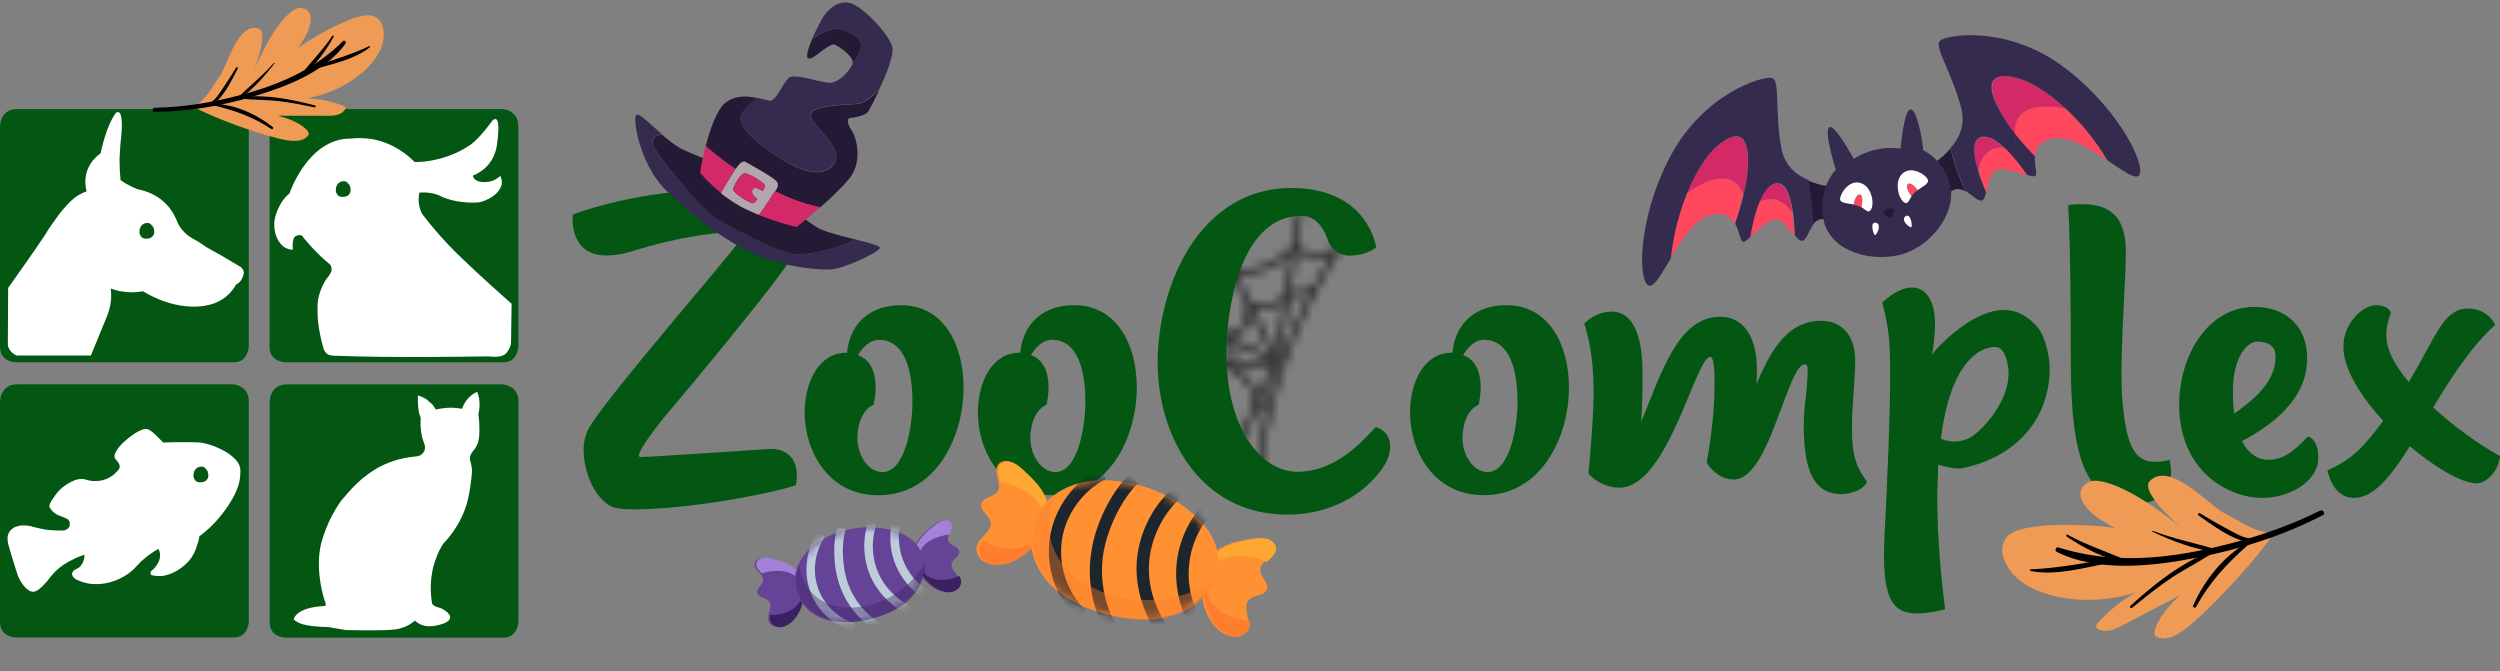 <svg width="298" height="80" viewBox="0 0 298 80" fill="none" xmlns="http://www.w3.org/2000/svg">
<rect x="0" y="0" width="298" height="80" fill="#808080" stroke="none"/>
<g clip-path="url(#clip0_8743_61212)">
<mask id="mask0_8743_61212" style="mask-type:alpha" maskUnits="userSpaceOnUse" x="134" y="19" width="51" height="52">
<g clip-path="url(#clip1_8743_61212)">
<path d="M141.711 31.448C141.925 31.251 142.111 31.067 142.324 30.87L141.375 31.298C139.868 32.648 137.671 34.108 135.094 34.127L134.2 34.529L136.313 39.219C136.205 38.831 136.069 38.456 135.934 38.08C135.404 36.606 134.73 35.332 134.359 34.659L139.358 37.109C139.489 37.251 140.037 37.945 140.49 38.95C140.565 39.117 140.628 39.257 140.675 39.437C141.356 41.246 141.18 42.87 140.193 44.255L138.626 44.356L138.79 44.719L140.262 44.559C140.475 44.732 141.523 45.57 142.694 47.124C143.917 48.722 145.56 51.475 146.39 55.332L145.142 58.077C144.943 56.219 144.399 54.416 143.551 52.682C142.791 51.144 141.783 49.65 140.523 48.27C140.43 48.211 140.364 48.14 140.298 48.069L140.801 49.186C142.487 51.214 144.271 54.205 144.75 57.952L145.177 58.901C145.854 58.764 148.945 58.245 149.532 59.995C149.417 63.17 149.563 66.328 149.942 69.481L150.345 70.375L150.413 70.378C148.17 54.363 153.07 41.309 157.606 33.188C162.41 24.544 167.794 19.499 168.023 19.262L167.102 19.677C166.202 20.586 164.554 22.369 162.601 24.894C162.393 24.954 161.31 25.308 159.917 25.196C158.838 25.112 157.879 24.771 156.996 24.229L156.633 24.392C157.793 25.179 158.973 25.487 159.916 25.566C160.926 25.648 161.768 25.504 162.253 25.387C161.369 26.557 160.409 27.93 159.459 29.399C159.36 29.477 158.765 29.946 157.921 30.159C156.716 30.466 155.589 30.201 154.528 29.336L155.181 25.046L154.791 25.222L154.158 29.335C154.028 29.494 153.367 30.262 152.27 30.958C151.145 31.666 149.333 32.415 147.031 32.075L145.69 29.321L145.355 29.472L146.708 32.254C146.588 32.509 146.145 33.313 145.204 34.207C144.192 35.167 142.376 36.354 139.524 36.732L134.915 34.476C136.037 34.508 137.171 34.266 138.328 33.778C139.432 33.247 140.588 32.458 141.711 31.448ZM140.649 44.15C141.543 42.706 141.666 41.039 140.998 39.258C140.714 38.479 140.316 37.819 140.031 37.41L145.622 40.131C145.715 40.189 146.767 40.958 146.85 41.962C146.896 42.512 146.668 43.051 146.14 43.591L140.649 44.15ZM153.176 35.654L152.116 42.545L149.129 36.435C150.126 36.859 151.028 36.923 151.835 36.627C152.446 36.419 152.873 36.025 153.176 35.654ZM151.806 42.752L146.377 40.093C147.259 39.964 147.917 39.634 148.365 39.063C148.884 38.426 148.998 37.636 149.023 37.02L151.806 42.752ZM146.677 43.517C147.082 42.999 147.281 42.473 147.194 41.907C147.133 41.398 146.904 40.964 146.644 40.611L151.562 43.03L146.677 43.517ZM151.837 43.342L149.792 47.823C149.678 46.229 148.883 45.21 148.168 44.592C147.744 44.245 147.329 43.996 146.993 43.845L151.837 43.342ZM145.246 50.777C144.491 49.102 143.652 47.835 142.951 46.874C142.027 45.645 141.169 44.856 140.731 44.482L146.209 43.896C146.371 43.957 147.184 44.195 147.952 44.857C149.079 45.793 149.576 47.047 149.432 48.59L146.618 54.793C146.268 53.272 145.774 51.95 145.246 50.777ZM149.572 59.339C148.596 58.066 146.213 58.367 145.315 58.536L146.699 55.495C147.047 55.372 148.794 54.854 149.755 56.839C149.694 57.672 149.633 58.506 149.572 59.339ZM150.959 49.446C150.457 51.687 150.077 53.974 149.821 56.238C148.891 54.844 147.545 54.913 146.88 55.078L149.738 48.821C149.973 48.748 150.676 48.667 150.959 49.446ZM156.349 34.795C153.971 39.359 152.217 44.111 151.062 48.93C150.737 48.505 150.289 48.405 149.904 48.444L152.309 43.197C152.364 43.172 152.408 43.119 152.411 43.05L153.636 35.111C154.928 35.368 155.788 35.115 156.349 34.795ZM158.016 30.519C158.404 30.411 158.739 30.26 159.018 30.135C158.46 31.058 157.886 32.021 157.31 33.053C157.119 33.374 156.94 33.723 156.777 34.032C156.691 34.138 155.798 35.212 153.706 34.743L154.484 29.759C155.813 30.772 157.143 30.744 158.016 30.519ZM152.449 31.28C153.18 30.816 153.706 30.344 154.049 29.988L153.305 34.823C153.232 34.957 152.754 35.911 151.724 36.308C150.917 36.604 149.962 36.497 148.915 35.961L147.219 32.494C149.496 32.778 151.324 31.988 152.449 31.28ZM145.441 34.436C146.224 33.714 146.65 33.019 146.884 32.645L148.593 36.14C148.64 36.32 148.881 37.823 148.099 38.847C147.608 39.471 146.842 39.783 145.773 39.794L140.048 37C142.725 36.532 144.429 35.395 145.441 34.436Z" fill="#291E2A" stroke="black" stroke-width="0.2"/>
</g>
</mask>
<g mask="url(#mask0_8743_61212)">
<ellipse cx="151.837" cy="40.01" rx="11" ry="16" transform="rotate(-5.819 151.837 40.01)" fill="#282828"/>
</g>
<path d="M0.001 41.36V15.228C0.001 15.228 -0.115 13 2.058 13C4.232 13 27.794 13 27.794 13C27.794 13 29.657 13.121 29.657 15.026C29.657 16.93 29.657 41.36 29.657 41.36C29.657 41.36 29.541 43.183 27.91 43.183C26.28 43.183 1.903 43.183 1.903 43.183C1.903 43.183 0.001 43.183 0.001 41.36Z" fill="#035713"/>
<path d="M32.134 41.36V15.228C32.134 15.228 32.017 13 34.191 13C36.365 13 59.927 13 59.927 13C59.927 13 61.79 13.121 61.79 15.026C61.79 16.93 61.79 41.36 61.79 41.36C61.79 41.36 61.673 43.183 60.043 43.183C58.413 43.183 34.036 43.183 34.036 43.183C34.036 43.183 32.134 43.183 32.134 41.36Z" fill="#035713"/>
<path d="M0.001 74.168V48.037C0.001 48.037 -0.115 45.808 2.058 45.808C4.232 45.808 27.794 45.808 27.794 45.808C27.794 45.808 29.657 45.93 29.657 47.834C29.657 49.738 29.657 74.168 29.657 74.168C29.657 74.168 29.541 75.991 27.91 75.991C26.28 75.991 1.903 75.991 1.903 75.991C1.903 75.991 0.001 75.991 0.001 74.168Z" fill="#035713"/>
<path d="M32.146 74.177V48.045C32.146 48.045 32.029 45.817 34.203 45.817C36.377 45.817 59.938 45.817 59.938 45.817C59.938 45.817 61.802 45.939 61.802 47.843C61.802 49.747 61.802 74.177 61.802 74.177C61.802 74.177 61.685 76 60.055 76C58.425 76 34.048 76 34.048 76C34.048 76 32.146 76 32.146 74.177Z" fill="#035713"/>
<path d="M0.972 34.314C3.806 30.344 4.971 28.602 5.475 27.832C5.553 27.71 5.902 27.103 6.484 26.333C6.795 25.887 7.067 25.482 7.494 24.996C8.115 24.267 8.619 23.7 9.434 23.213C9.784 23.011 10.094 22.889 10.327 22.808C10.327 22.808 9.434 20.094 11.996 18.271C11.996 18.271 12.656 14.908 13.86 13.409C13.976 13.368 14.054 13.368 14.131 13.368C14.713 13.571 14.52 15.84 14.364 17.055C14.325 17.622 14.287 18.271 14.248 18.919C14.248 19.851 14.287 20.701 14.364 21.471C14.558 21.593 14.752 21.714 14.985 21.877C15.49 22.16 15.995 22.403 16.422 22.565C17.081 22.687 18.828 23.092 20.148 24.712C20.652 25.361 20.963 25.968 21.157 26.495C21.274 26.779 21.468 27.103 21.739 27.427C22.166 27.953 22.632 28.237 22.982 28.44C23.991 28.966 24.418 29.372 24.728 29.534C25.699 30.06 26.98 30.79 28.726 31.843C28.804 31.924 28.921 32.045 28.998 32.208C29.153 32.572 28.959 32.937 28.882 33.139C28.688 33.585 28.338 33.828 28.144 33.909C27.95 34.274 27.562 34.841 26.98 35.327C26.009 36.137 25 36.34 24.34 36.462C24.03 36.502 23.059 36.664 21.545 36.421C20.536 36.259 18.906 35.854 17.043 34.719C16.654 34.8 16.227 34.841 15.723 34.841C14.714 34.841 13.821 34.638 13.2 34.395C13.2 34.517 13.239 34.679 13.239 34.8C13.316 35.894 13.083 36.826 12.812 37.555C12.152 39.176 11.492 40.756 10.832 42.377C7.882 42.377 4.932 42.377 1.982 42.377C1.982 42.377 0.934 41.971 0.934 40.959C0.934 39.946 0.972 34.314 0.972 34.314Z" fill="white"/>
<path d="M17.63 26.578C17.552 26.578 17.241 26.538 16.931 26.821C16.582 27.146 16.62 27.673 16.62 27.713C16.62 27.794 16.698 28.2 17.009 28.362C17.358 28.564 17.94 28.362 17.94 28.362C18.018 28.321 18.212 28.2 18.328 27.956C18.406 27.754 18.406 27.591 18.367 27.429C18.367 27.348 18.328 27.227 18.29 27.105C18.251 27.065 18.212 26.943 18.096 26.862C17.94 26.619 17.707 26.578 17.63 26.578Z" fill="#035713"/>
<path d="M32.688 26.605C32.727 26.2 32.804 25.673 33.076 25.065C33.503 24.012 34.124 23.363 34.512 23.039C34.512 23.039 36.725 16.436 41.848 16.517C42.547 16.436 43.44 16.436 44.449 16.598C46.972 17.084 48.68 18.542 49.418 19.312C49.495 19.312 49.651 19.312 49.845 19.312C51.863 19.231 53.455 18.623 54.386 18.218C54.658 18.097 54.968 17.935 55.318 17.732C55.318 17.732 55.745 17.489 56.094 17.246C56.676 16.841 57.647 15.828 58.734 14.329C58.889 14.207 59.005 14.167 59.122 14.207C59.471 14.329 59.51 15.423 59.2 17.489C59.122 17.894 58.967 18.461 58.617 19.069C57.88 20.284 56.754 20.771 56.366 20.933C56.366 20.973 56.405 21.095 56.444 21.176C56.793 21.783 57.802 21.743 58.307 21.662C58.928 21.54 59.355 21.216 59.627 20.973C59.782 21.257 59.821 21.5 59.821 21.702C59.821 22.675 58.811 23.647 57.259 24.093C56.715 24.174 56.017 24.174 55.279 24.093C54.27 24.012 53.455 23.769 52.834 23.526C52.601 23.404 52.29 23.242 51.98 23.161C51.203 22.918 50.505 22.918 50 22.958C49.961 23.12 49.922 23.282 49.922 23.485C49.845 24.255 50.039 24.903 50.233 25.349C50.272 25.389 50.272 25.43 50.31 25.47C50.31 25.47 50.427 25.673 50.582 25.835C52.445 28.266 54.503 30.251 54.503 30.251C57.297 32.965 60.015 35.356 60.985 36.206C60.985 37.017 60.946 37.786 60.946 38.597C60.946 39.772 60.907 40.987 60.907 40.987C60.83 41.271 60.597 42.081 59.976 42.364C59.665 42.486 59.277 42.527 59.044 42.527C58.85 42.527 58.617 42.527 58.19 42.486C58.151 42.486 57.802 42.486 57.802 42.486C56.832 42.486 47.205 42.689 39.946 42.405C39.83 42.405 39.636 42.405 39.442 42.364C39.248 42.324 39.092 42.243 39.015 42.203C38.743 42 38.588 41.635 38.588 41.635C38.588 41.635 38.238 40.46 38.044 39.285C37.967 38.84 37.85 38.07 37.85 37.098C37.85 36.328 37.85 35.801 38.044 35.153C38.277 34.302 38.704 33.492 38.976 33.168C39.015 33.127 39.17 32.965 39.325 32.682C39.403 32.56 39.442 32.479 39.481 32.398C39.519 32.276 39.558 32.033 39.481 31.79C39.403 31.547 39.248 31.426 39.17 31.385C38.743 31.021 38.316 30.656 37.889 30.21C37.229 29.562 36.686 28.954 36.181 28.347C36.181 28.347 36.026 27.779 35.249 28.144C35.249 28.144 34.784 28.266 34.9 29.765C34.512 29.765 34.24 29.643 34.046 29.562C33.153 29.035 32.649 27.901 32.688 26.605Z" fill="white"/>
<path d="M41.036 21.599C40.958 21.599 40.648 21.558 40.337 21.842C39.988 22.166 40.027 22.693 40.027 22.734C40.027 22.815 40.104 23.22 40.415 23.382C40.764 23.585 41.346 23.382 41.346 23.382C41.424 23.342 41.618 23.22 41.735 22.977C41.812 22.774 41.812 22.612 41.773 22.45C41.773 22.369 41.735 22.247 41.696 22.126C41.657 22.085 41.618 21.963 41.502 21.882C41.346 21.639 41.114 21.599 41.036 21.599Z" fill="#035713"/>
<path d="M19.455 52.748C19.105 52.384 18.756 52.059 18.523 51.816C17.902 51.249 17.669 51.128 17.359 51.128C17.203 51.128 17.048 51.168 16.776 51.29C16.66 51.33 16.272 51.492 15.69 51.938C15.495 52.059 15.224 52.262 14.836 52.627C14.486 52.951 14.137 53.275 13.865 53.761C13.788 53.923 13.71 54.045 13.671 54.166C13.632 54.288 13.632 54.49 13.71 54.652C13.788 54.774 13.826 54.774 13.982 54.977C14.098 55.139 14.214 55.26 14.253 55.463C14.253 55.544 14.292 55.706 14.214 55.868C14.098 56.03 13.982 56.192 13.749 56.395C13.632 56.516 13.283 56.84 12.701 57.083C12.507 57.164 12.196 57.286 11.653 57.326C10.411 57.448 10.255 56.962 9.362 57.124C8.664 57.245 8.081 57.65 7.732 57.894C7.422 58.096 7.228 58.299 7.15 58.38C6.839 58.663 6.606 58.987 6.49 59.19C6.49 59.19 5.752 60.081 5.908 60.446C5.908 60.486 5.947 60.527 5.947 60.527C6.024 60.608 6.102 60.81 6.335 61.013C6.606 61.256 6.917 61.418 7.072 61.459C7.344 61.58 7.422 61.58 7.771 61.742C7.926 61.823 8.043 61.864 8.081 61.904C8.12 61.945 8.159 61.945 8.198 62.026C8.237 62.066 8.276 62.148 8.276 62.148C8.314 62.228 8.353 62.431 8.314 62.35C8.314 62.35 8.314 62.472 8.314 62.593C8.314 62.674 8.276 62.715 8.276 62.755C8.276 62.755 8.198 62.917 8.043 63.039C7.81 63.241 7.46 63.241 7.422 63.241C5.947 63.241 5.403 63.12 5.403 63.12C5.015 63.039 4.51 62.958 3.928 62.796C3.54 62.674 3.229 62.634 2.997 62.634C2.764 62.634 2.414 62.593 2.026 62.755C1.832 62.796 1.638 62.877 1.405 63.079C1.289 63.16 1.094 63.363 0.978 63.687C0.9 63.89 0.9 64.092 0.9 64.214C0.9 64.497 0.978 64.74 0.978 64.862C1.211 65.632 1.327 66.037 1.366 66.199C1.599 66.928 1.599 66.969 1.948 68.062C2.104 68.589 2.181 68.711 2.22 68.832C2.531 69.521 2.958 69.967 2.958 69.967C3.307 70.331 3.54 70.412 3.579 70.453C3.773 70.534 3.928 70.534 4.006 70.534C4.006 70.534 4.122 70.534 4.2 70.493C4.86 70.25 5.714 69.156 5.714 69.156C6.063 68.711 6.451 68.184 7.072 67.698C7.616 67.252 8.12 66.969 8.547 66.766C9.13 66.442 9.634 66.28 10.061 66.118C10.061 66.158 10.061 66.239 10.061 66.361C10.061 66.483 9.945 67.252 9.401 67.657C9.091 67.9 8.819 67.86 8.664 68.184C8.625 68.265 8.586 68.346 8.586 68.427C8.586 68.468 8.625 68.589 8.664 68.67C8.78 68.913 9.013 69.035 9.168 69.116C10.022 69.521 10.838 69.602 10.838 69.602C11.73 69.683 12.429 69.561 12.584 69.521C14.447 69.197 15.69 68.103 15.961 67.819C16 67.779 16.194 67.576 16.466 67.293C16.544 67.212 16.66 67.09 16.776 66.969C17.592 66.199 18.368 65.713 18.873 65.429C18.873 65.47 18.911 65.51 18.95 65.551C19.144 65.996 19.105 66.604 18.873 67.05C18.834 67.09 18.562 67.657 18.174 67.941C18.135 67.981 17.941 68.103 17.941 68.265C17.941 68.387 17.98 68.427 17.98 68.468C18.057 68.589 18.174 68.589 18.213 68.589C18.407 68.63 18.717 68.67 19.067 68.67C19.144 68.67 19.571 68.67 20.115 68.468C21.628 67.981 22.56 66.807 22.56 66.807C23.065 66.199 23.298 65.591 23.414 65.227C23.608 64.7 23.725 64.254 23.764 63.93C24.617 63.282 25.277 62.674 25.704 62.188C25.704 62.188 27.645 60.122 28.344 58.056C28.499 57.65 28.654 57.043 28.654 56.232C28.654 56.03 28.654 55.908 28.616 55.746C28.577 55.544 28.422 54.815 27.024 53.923C26.403 53.559 25.355 52.991 23.88 52.748C23.259 52.708 22.599 52.708 21.939 52.708C21.085 52.708 20.27 52.708 19.455 52.748Z" fill="white"/>
<path d="M24.073 55.622C23.995 55.622 23.685 55.582 23.374 55.865C23.025 56.19 23.064 56.717 23.064 56.757C23.064 56.838 23.141 57.244 23.452 57.406C23.801 57.608 24.384 57.406 24.384 57.406C24.461 57.365 24.655 57.244 24.772 57.001C24.849 56.798 24.849 56.636 24.811 56.474C24.811 56.392 24.772 56.271 24.733 56.149C24.694 56.109 24.655 55.987 24.539 55.906C24.422 55.663 24.151 55.622 24.073 55.622Z" fill="#035713"/>
<path d="M51.94 48.811C52.328 48.73 52.794 48.649 53.376 48.608C54.036 48.568 54.618 48.649 55.084 48.73C55.161 48.446 55.356 48.041 55.666 47.636C56.093 47.109 56.598 46.825 56.87 46.704C56.986 46.947 57.102 47.312 57.141 47.757C57.219 48.446 57.102 49.054 57.025 49.378C57.102 49.986 57.141 50.512 57.141 50.917C57.18 52.295 56.986 52.822 56.831 53.105C56.753 53.267 56.675 53.389 56.598 53.51C56.054 54.118 55.977 54.483 56.016 54.766C56.054 54.928 56.171 55.293 56.248 55.86C56.248 56.022 56.287 56.265 56.171 57.157C56.132 57.562 56.054 58.088 55.938 58.737C55.86 59.182 55.744 59.628 55.627 60.114C54.968 62.261 53.764 63.841 52.833 64.814C52.522 65.3 52.212 65.867 51.979 66.556C51.125 68.784 51.319 70.85 51.513 71.985C51.59 72.066 51.668 72.147 51.785 72.228C51.901 72.309 52.017 72.349 52.212 72.39C52.483 72.471 52.716 72.552 52.949 72.714C53.027 72.754 53.182 72.876 53.337 72.998C53.648 73.322 53.687 73.524 53.648 73.646C53.57 74.375 51.823 74.578 51.668 74.618C51.319 74.659 50.853 74.699 50.271 74.496C49.883 74.334 49.611 74.132 49.456 73.97C49.106 74.294 48.563 74.659 47.825 74.861C47.748 74.902 47.476 74.983 47.127 75.023C45.69 75.226 41.653 75.104 41.226 75.104C40.993 75.064 40.761 75.023 40.528 74.983C40.023 74.902 39.518 74.821 39.053 74.74C38.276 74.74 37.616 74.659 37.112 74.618C36.297 74.496 35.831 74.375 35.404 74.132C35.248 74.01 35.093 73.929 35.016 73.848C35.016 73.848 35.132 72.39 38.781 72.228C38.781 72.187 38.82 72.106 38.82 72.025C38.82 71.863 38.781 71.742 38.742 71.701C38.626 71.458 37.694 68.46 38.121 65.624C38.237 64.814 38.431 64.246 38.664 63.558C39.247 61.897 39.984 60.681 40.528 59.871C40.644 59.709 40.799 59.506 41.032 59.263C41.614 58.575 42.313 57.764 43.245 56.995C43.478 56.832 44.176 56.225 45.147 55.698C46.001 55.252 47.515 54.564 49.65 54.402C50.115 54.361 50.504 54.037 50.62 53.632C50.736 53.227 50.581 52.903 50.542 52.822C50.426 52.497 50.309 52.133 50.232 51.687C50.115 50.958 50.115 50.35 50.154 49.864C50.115 49.702 50.038 49.499 49.96 49.256C49.921 49.013 49.883 48.811 49.844 48.446C49.805 48.122 49.805 47.676 49.805 47.15C50.038 47.19 50.348 47.312 50.698 47.514C50.969 47.676 51.163 47.879 51.241 47.96C51.474 48.081 51.707 48.406 51.94 48.811Z" fill="white"/>
<path d="M87.728 22.512C89.863 22.512 91.765 22.877 92.425 23.079C94.327 23.768 94.638 26.321 94.638 28.752C94.638 29.319 94.482 30.21 94.405 30.534C93.861 32.195 81.479 47.023 80.198 48.522C79.111 49.738 76.277 53.303 76.161 54.235C76.161 54.397 76.2 54.478 76.355 54.478C77.558 54.478 91.843 53.505 91.843 53.505C94.366 53.505 94.987 55.329 94.987 56.584C94.987 57.273 94.871 57.84 94.871 57.84C91.377 58.975 81.828 60.717 75.579 60.717C74.22 60.717 73.327 60.595 72.9 60.393C70.804 59.299 69.562 56.22 69.562 53.505C69.562 52.736 69.756 52.007 70.067 51.277C71.658 47.955 88.97 28.265 88.776 27.82C88.737 27.698 88.427 27.658 87.922 27.658C86.059 27.658 81.44 28.022 75.307 29.967C74.103 30.331 73.094 30.453 72.279 30.453C68.63 30.453 68.242 27.374 68.242 26.118C68.242 25.753 68.281 25.551 68.281 25.551C75.54 22.998 82.643 22.512 87.728 22.512Z" fill="#035713"/>
<path d="M114.857 46.184C114.857 52.221 111.48 58.946 104.881 59.027C98.709 59.148 95.914 53.719 95.914 49.182C95.914 45.455 97.661 42.051 100.844 42.051H100.96C101.348 38.243 103.988 36.38 107.404 36.38C112.489 36.38 114.857 41.079 114.857 46.184ZM108.762 47.845C108.762 44.199 107.87 40.512 104.764 40.512C103.561 40.512 102.707 41.606 102.28 42.335C103.833 42.902 104.376 44.482 104.376 46.184C104.376 46.913 104.26 47.602 104.143 48.25C102.862 48.777 102.202 50.478 102.202 52.221C102.202 54.246 103.483 56.272 105.191 56.272C107.753 56.272 108.762 51.248 108.762 47.845Z" fill="#035713"/>
<path d="M135.509 46.178C135.509 52.215 132.132 58.94 125.533 59.021C119.361 59.142 116.566 53.714 116.566 49.176C116.566 45.449 118.313 42.046 121.496 42.046H121.613C122.001 38.237 124.64 36.374 128.056 36.374C133.102 36.374 135.509 41.073 135.509 46.178ZM129.376 47.839C129.376 44.193 128.483 40.506 125.378 40.506C124.174 40.506 123.321 41.6 122.894 42.329C124.446 42.896 124.99 44.476 124.99 46.178C124.99 46.907 124.873 47.596 124.757 48.244C123.476 48.771 122.816 50.472 122.816 52.215C122.816 54.24 124.097 56.266 125.805 56.266C128.367 56.266 129.376 51.242 129.376 47.839Z" fill="#035713"/>
<path d="M160.78 30.468C159.887 30.468 158.916 29.901 158.451 29.01C158.218 28.605 157.558 25.728 155.151 25.728C147.427 25.728 146.184 37.963 146.184 42.015C146.184 51.292 150.454 56.235 154.647 56.235C159.537 56.235 162.837 52.062 164.001 50.887C165.36 51.373 165.709 52.346 165.709 53.197C165.709 54.331 165.166 55.384 164.545 56.154C161.905 59.598 157.83 61.34 153.443 61.34C142.924 61.34 137.994 51.819 137.994 43.23C137.994 33.912 143.079 22.406 153.909 22.406C163.147 22.406 164.04 29.496 164.04 29.496C163.225 30.144 162.022 30.468 160.78 30.468Z" fill="#035713"/>
<path d="M187.019 46.178C187.019 52.215 183.642 58.94 177.043 59.021C170.871 59.142 168.076 53.714 168.076 49.176C168.076 45.449 169.823 42.046 173.006 42.046H173.122C173.511 38.237 176.15 36.374 179.566 36.374C184.612 36.374 187.019 41.073 187.019 46.178ZM180.886 47.839C180.886 44.193 179.993 40.506 176.888 40.506C175.684 40.506 174.83 41.6 174.403 42.329C175.956 42.896 176.499 44.476 176.499 46.178C176.499 46.907 176.383 47.596 176.267 48.244C174.986 48.771 174.326 50.472 174.326 52.215C174.326 54.24 175.607 56.266 177.315 56.266C179.876 56.266 180.886 51.242 180.886 47.839Z" fill="#035713"/>
<path d="M222.537 57.403C222.304 58.253 220.751 58.901 219.509 58.901C216.52 58.901 215.006 56.673 215.006 50.718C215.006 48.165 215.472 46.626 215.472 43.992C215.472 43.628 215.317 43.425 215.162 43.425C214.113 43.425 213.182 46.504 211.94 49.705C210.581 53.351 208.951 57.159 206.661 57.159C205.419 57.159 204.215 56.43 203.439 55.134C203.594 54.161 204.37 50.191 204.37 45.977C204.37 45.127 204.409 42.534 203.866 42.534C202.119 42.534 198.82 58.132 193.036 58.132C191.755 58.132 190.358 57.565 189.348 56.471C189.892 49.867 190.591 43.992 188.844 38.563C189.737 37.672 190.94 37.145 192.066 37.145C194.938 37.145 195.792 40.508 195.792 44.6C195.792 46.545 195.753 48.57 195.637 50.272C198.121 44.235 200.062 37.753 205.069 37.753C207.903 37.753 209.417 40.306 209.417 43.952C209.417 44.519 209.417 45.167 209.378 45.775C211.241 41.359 213.259 38.239 217.102 38.239C219.587 38.239 221.139 40.062 221.139 42.939C221.139 45.37 220.751 48.449 220.751 50.839C220.751 54.688 221.411 55.822 222.537 57.403Z" fill="#035713"/>
<path d="M244.317 43.911C244.317 50.19 240.047 54.525 234.031 55.781C233.332 55.943 232.129 55.741 231.042 55.376C231.003 56.632 230.925 58.01 230.925 59.468C230.925 64.289 231.43 69.313 231.857 72.635C230.498 72.959 229.411 73.121 228.519 73.121C225.297 73.121 224.288 70.933 224.637 63.763C224.986 57.037 225.297 49.461 225.297 45.815C225.297 42.007 225.413 39.981 224.365 36.051C225.607 34.917 226.85 34.268 227.898 34.268C229.489 34.268 230.654 35.686 230.654 38.644C230.654 40.143 230.421 41.804 230.265 42.25C232.129 40.062 235.7 36.942 238.883 36.942C240.668 36.942 242.027 37.996 242.881 39.008C243.812 40.143 244.317 42.452 244.317 43.911ZM239.426 44.478C239.426 43.506 239.038 41.358 237.873 41.358C235.777 41.358 232.478 43.384 231.352 52.297C232.245 52.662 233.41 52.824 234.652 52.257C235.855 51.73 239.426 48.205 239.426 44.478Z" fill="#035713"/>
<path d="M258.793 56.344C258.793 59.585 255.921 59.991 255.067 59.991C248.779 59.991 246.838 55.291 246.838 42.934C246.838 37.748 246.799 29.16 246.527 24.46C247.11 24.338 247.769 24.338 248.274 24.338C252.156 24.338 253.475 26.567 253.398 30.334C253.359 34.507 252.583 43.38 253.01 47.958C253.475 53.144 254.446 55.048 256.891 55.048C257.396 55.048 257.978 55.007 258.638 54.805C258.716 55.372 258.793 55.899 258.793 56.344Z" fill="#035713"/>
<path d="M276.333 54.61C276.333 57.405 272.878 59.35 269.695 59.35C265.503 59.35 259.758 56.068 259.758 48.249C259.758 42.334 263.213 36.581 268.724 36.581C272.373 36.581 275.013 38.769 275.013 42.739C275.013 47.722 270.588 50.801 267.249 52.584C268.103 54.205 269.229 54.812 270.432 54.812C272.684 54.812 274.236 52.868 275.129 52.017C276.216 52.463 276.333 53.718 276.333 54.61ZM266.163 46.669C266.163 47.641 266.201 48.533 266.318 49.303C268.802 47.52 271.248 45.494 271.248 42.496C271.248 40.835 269.695 40.714 269.035 40.714C267.909 40.754 266.163 42.456 266.163 46.669Z" fill="#035713"/>
<path d="M298.001 54.368C297.845 56.029 296.487 57.609 295.206 57.609C293.498 57.609 290.315 55.786 287.248 53.193C285.036 56.718 282.979 59.351 280.572 59.351C279.058 59.351 277.894 58.136 277.428 56.069C280.378 54.732 281.775 53.314 284.065 50.154C281.387 47.237 279.33 43.956 279.33 41.322C279.33 38.608 281.542 36.38 283.25 36.38C284.182 36.38 284.881 36.785 284.997 37.311C284.609 38.243 284.454 39.094 284.454 39.904C284.454 41.849 285.54 43.632 287.132 45.536C290.315 40.228 291.208 36.947 293.964 36.785C295.128 36.663 296.758 37.271 297.418 38.729C294.546 41.322 292.178 45.009 290.043 48.574C292.527 50.843 295.361 52.909 298.001 54.368Z" fill="#035713"/>
<g clip-path="url(#clip2_8743_61212)">
<path d="M77.762 16.958C77.704 17.98 83.247 24.433 84.791 25.613C86.336 26.794 93.276 30.4 95.151 30.346C96.795 30.285 100.345 29.59 101.777 28.502C100.327 28.137 98.742 27.729 97.864 27.348C95.98 26.527 90.014 21.129 90.014 21.129C90.014 21.129 83.285 18.808 81.162 17.699C80.411 17.297 79.597 16.648 78.831 15.981C78.303 16.156 77.788 16.474 77.762 16.958Z" fill="#251A35"/>
<path d="M104.884 29.545C104.885 29.288 103.427 28.899 101.769 28.479C100.33 29.583 96.779 30.278 95.143 30.322C93.268 30.376 86.327 26.77 84.783 25.589C83.239 24.409 77.695 17.957 77.754 16.934C77.779 16.451 78.288 16.148 78.83 15.941C77.436 14.73 76.223 13.463 75.864 13.695C75.334 14.047 76.284 19.47 79.176 22.474C82.069 25.478 86.853 29.03 90.225 30.431C93.596 31.833 97.462 32.193 98.995 32.121C100.559 32.064 104.858 30.028 104.884 29.545Z" fill="#352B4F"/>
<path d="M88.253 14.029C88.236 15.387 90.387 17.201 93.124 18.927C95.86 20.652 98.531 21.199 99.502 19.287C100.473 17.374 96.357 14.662 96.62 13.575C96.883 12.487 100.748 12.51 102.262 12.351C102.999 12.272 103.993 11.459 104.813 10.645C105.66 8.835 106.557 6.572 106.38 5.679C106.091 4.181 102.753 0.617 101.194 0.321C99.635 0.025 98.42 1.449 97.929 2.353C97.702 2.765 97.22 3.692 96.817 4.617C97.761 3.999 99.186 3.225 99.995 3.416C101.292 3.731 102.673 4.501 102.62 5.427C102.567 6.353 101.588 7.687 101.588 7.687C101.237 8.497 100.102 9.661 99.177 9.853C98.229 10.053 94.802 8.646 94.048 9.272C93.295 9.898 92.559 11.977 91.828 11.999C91.534 12.004 90.932 11.788 90.196 11.65C89.285 12.323 88.271 13.265 88.253 14.029Z" fill="#352B4F"/>
<path d="M102.636 5.434C102.689 4.508 101.307 3.739 100.01 3.423C99.202 3.232 97.777 4.007 96.832 4.624C96.355 5.713 96.003 6.78 96.334 6.951C96.955 7.254 98.861 4.957 99.564 5.338C100.266 5.718 101.954 6.885 101.603 7.695C101.603 7.695 102.575 6.377 102.636 5.434Z" fill="#251A35"/>
<path d="M84.111 17.383C83.668 19.121 83.448 20.584 83.448 20.584C83.448 20.584 84.395 21.75 85.942 23.011C86.592 21.843 87.703 20.093 87.703 20.093C86.391 19.256 84.942 18.079 84.111 17.383Z" fill="#D32A67"/>
<path d="M92.629 21.671C92.304 21.146 89.365 19.566 88.856 19.274C88.346 18.982 87.695 20.109 87.695 20.109C87.695 20.109 86.592 21.843 85.934 23.027C86.617 23.577 87.396 24.131 88.269 24.608C88.971 24.989 89.729 25.334 90.469 25.633C91.22 24.67 92.375 22.782 92.375 22.782C92.375 22.782 92.954 22.195 92.629 21.671ZM90.864 22.765C90.864 22.765 89.977 22.062 89.69 22.605C89.396 23.163 90.262 23.698 90.262 23.698C90.262 23.698 90.037 24.149 89.752 24.217C89.468 24.285 87.452 23.028 87.409 22.612C87.372 22.179 88.346 20.645 88.783 20.626C89.22 20.608 91.105 21.766 91.169 22.053C91.233 22.339 90.864 22.765 90.864 22.765Z" fill="#B2A6AC"/>
<path d="M101.552 15.61C101.071 14.915 100.875 14.152 101.278 14.079C101.665 13.998 103.126 13.913 103.551 13.197C103.717 12.916 104.268 11.881 104.838 10.677C104.019 11.49 103.024 12.303 102.287 12.382C100.773 12.541 96.908 12.518 96.645 13.606C96.382 14.693 100.498 17.405 99.528 19.318C98.556 21.23 95.878 20.699 93.149 18.958C90.412 17.232 88.261 15.418 88.278 14.06C88.296 13.296 89.311 12.354 90.205 11.674C89.07 11.432 87.619 11.324 86.446 12.273C85.42 13.111 84.636 15.425 84.12 17.407C84.951 18.103 86.392 19.296 87.704 20.133C87.704 20.133 88.356 19.005 88.865 19.297C89.374 19.589 92.314 21.17 92.639 21.694C92.964 22.219 92.384 22.805 92.384 22.805C92.384 22.805 95.129 24.257 97.782 24.717C99.162 23.486 100.702 22.032 101.391 21.079C102.843 19.05 102.041 16.288 101.552 15.61Z" fill="#251A35"/>
<path d="M92.358 22.774C92.358 22.774 91.22 24.67 90.452 25.626C92.769 26.565 94.954 27.068 94.954 27.068C94.954 27.068 96.275 26.009 97.756 24.686C95.103 24.226 92.358 22.774 92.358 22.774Z" fill="#D32A67"/>
<path d="M88.798 20.634C88.362 20.652 87.38 22.203 87.424 22.619C87.46 23.051 89.483 24.292 89.767 24.224C90.052 24.156 90.277 23.705 90.277 23.705C90.277 23.705 89.412 23.171 89.706 22.612C90 22.053 90.879 22.772 90.879 22.772C90.879 22.772 91.264 22.354 91.201 22.068C91.137 21.781 89.235 20.615 88.798 20.634Z" fill="#D32A67"/>
</g>
<g clip-path="url(#clip3_8743_61212)">
<path d="M201.089 22.986C200.161 25.214 199.439 27.909 199.126 30.792C200.439 28.58 202.081 26.001 204 25.582C205.55 25.252 206.302 25.888 206.763 26.673C207.127 25.591 207.506 24.366 207.783 23.155C207.26 21.704 205.632 19.811 201.089 22.986Z" fill="#FF485E"/>
<path d="M207.82 23.185C208.03 22.232 208.206 21.284 208.289 20.42C208.65 16.181 207.298 15.241 204.725 17.387C203.514 18.378 202.176 20.416 201.093 23.021C205.631 19.811 207.259 21.704 207.82 23.185Z" fill="#D32A67"/>
<path d="M213.657 25.358C213.381 23.446 212.834 21.822 211.764 21.87C210.87 21.928 210.203 22.841 209.688 24.086C211.639 23.165 212.952 24.324 213.657 25.358Z" fill="#D32A67"/>
<path d="M209.687 24.086C209.115 25.41 208.767 27.093 208.564 28.329C209.518 27.481 210.999 25.954 211.9 26.179C212.66 26.389 213.297 27.432 213.85 28.133C213.826 27.249 213.759 26.301 213.628 25.397C212.952 24.324 211.638 23.165 209.687 24.086Z" fill="#FF485E"/>
<path d="M215.498 21.508C215.753 23.032 216.034 24.979 216.028 26.86C216.463 26.265 217.03 25.864 217.922 26.267L218.697 22.252C218.702 22.287 217.097 22.235 215.498 21.508Z" fill="#251A35"/>
<path d="M212.333 17.636C211.511 13.142 212.243 9.559 211.196 9.284C210.12 9.05 203.053 11.1 199.051 18.739C195.049 26.378 195.249 34.014 196.645 34.06C197.272 34.076 198.097 32.573 199.159 30.787C199.472 27.904 200.199 25.244 201.123 22.981C200.807 23.204 200.526 23.422 200.182 23.685C200.492 23.427 200.807 23.204 201.123 22.981C202.2 20.342 203.543 18.338 204.754 17.347C207.327 15.201 208.684 16.176 208.319 20.381C208.24 21.279 208.059 22.192 207.85 23.145C207.573 24.356 207.194 25.581 206.83 26.663C207.389 27.647 207.433 28.918 207.837 28.824C208.007 28.8 208.288 28.581 208.627 28.284C208.83 27.048 209.183 25.401 209.751 24.041C210.27 22.831 210.932 21.884 211.827 21.825C212.897 21.777 213.444 23.401 213.72 25.313C213.851 26.217 213.918 27.165 213.942 28.049C214.279 28.461 214.568 28.774 214.869 28.695C215.306 28.597 215.608 27.559 216.125 26.811C216.092 24.899 215.85 22.983 215.595 21.458C214.123 20.89 212.708 19.747 212.333 17.636Z" fill="#352B4F"/>
<path d="M246.179 12.924C247.942 14.55 249.741 16.668 251.212 19.152C249.094 17.719 246.529 16.067 244.58 16.526C243.035 16.891 242.612 17.804 242.533 18.702C241.756 17.892 240.891 16.953 240.123 15.964C240.067 14.375 240.722 11.938 246.179 12.924Z" fill="#FF485E"/>
<path d="M240.186 15.919C239.59 15.154 239.027 14.383 238.6 13.593C236.507 9.922 237.342 8.488 240.555 9.337C242.07 9.721 244.128 10.985 246.214 12.919C240.723 11.938 240.068 14.375 240.186 15.919Z" fill="#D32A67"/>
<path d="M235.799 20.42C235.217 18.553 235.044 16.875 236.024 16.449C236.845 16.118 237.864 16.68 238.826 17.57C236.705 17.557 236.003 19.184 235.799 20.42Z" fill="#D32A67"/>
<path d="M238.861 17.565C239.94 18.545 240.973 19.921 241.673 20.92C240.44 20.566 238.487 19.784 237.74 20.388C237.12 20.904 236.985 22.13 236.794 22.973C236.435 22.174 236.095 21.265 235.829 20.381C236.003 19.184 236.706 17.557 238.861 17.565Z" fill="#FF485E"/>
<path d="M232.489 17.705C232.88 19.21 233.463 21.077 234.268 22.806C233.629 22.472 232.948 22.322 232.329 23.086L229.94 19.776C229.94 19.776 231.367 19.073 232.489 17.705Z" fill="#251A35"/>
<path d="M233.771 12.871C232.613 8.462 230.449 5.51 231.288 4.821C232.126 4.132 239.421 2.936 246.22 8.164C253.053 13.386 256.08 20.4 254.848 21.004C254.295 21.261 252.899 20.256 251.206 19.117C249.736 16.633 247.936 14.515 246.173 12.889C244.088 10.955 242.034 9.726 240.515 9.307C237.267 8.463 236.432 9.897 238.56 13.563C238.981 14.319 239.549 15.124 240.146 15.889C240.173 16.559 240.385 17.061 240.385 17.061C240.385 17.061 240.207 16.554 240.146 15.889C240.914 16.878 241.779 17.818 242.556 18.628C242.479 19.775 242.956 20.912 242.552 21.006C242.382 21.03 242.027 20.975 241.628 20.856C240.923 19.822 239.895 18.48 238.816 17.501C237.854 16.611 236.835 16.048 236.014 16.38C235.034 16.805 235.212 18.518 235.789 20.351C236.056 21.235 236.39 22.109 236.754 22.944C236.62 23.46 236.471 23.871 236.199 23.911C235.762 24.009 235.053 23.189 234.263 22.771C233.492 21.037 232.909 19.17 232.484 17.67C233.505 16.565 234.31 14.923 233.771 12.871Z" fill="#352B4F"/>
<path d="M220.964 18.944C220.964 18.944 223.257 17.265 226.551 17.711C226.551 17.711 226.934 13.15 227.717 13.037C228.499 12.924 229.134 16.593 229.256 17.924C229.256 17.924 231.776 19.015 232.481 22.212C233.186 25.411 230.107 29.581 226.302 30.415C222.498 31.248 217.939 29.742 217.328 25.998C216.718 22.254 218.825 20.247 218.825 20.247C218.825 20.247 217.403 15.697 218.024 15.182C218.678 14.662 220.964 18.944 220.964 18.944Z" fill="#352B4F"/>
<path d="M221.722 23.235C221.322 23.115 221.077 23.824 220.954 24.41C221.095 24.425 221.275 24.47 221.421 24.52C221.601 24.565 221.752 24.649 221.903 24.734C222.051 24.074 222.116 23.319 221.722 23.235Z" fill="#FF485E"/>
<path d="M221.58 21.765C220.153 21.51 219.093 23.543 219.391 23.926C219.679 24.239 220.127 24.21 220.949 24.375C221.073 23.79 221.323 23.115 221.717 23.2C222.078 23.29 222.013 24.044 221.899 24.699C222.436 25.047 222.783 25.529 223.072 24.885C223.448 24.121 223.04 22.015 221.58 21.765Z" fill="white"/>
<path d="M223.591 26.548C222.841 26.408 223.31 27.973 223.49 28.018C223.704 28.058 224.379 26.718 223.591 26.548Z" fill="white"/>
<path d="M227.407 21.952C227.717 21.694 228.245 22.221 228.587 22.669C228.461 22.758 228.335 22.847 228.214 22.971C228.093 23.095 227.972 23.219 227.89 23.372C227.47 22.866 227.131 22.205 227.407 21.952Z" fill="#FF485E"/>
<path d="M226.929 20.566C228.127 19.719 229.962 21.122 229.823 21.603C229.708 22.01 229.247 22.183 228.587 22.669C228.24 22.186 227.717 21.694 227.407 21.952C227.131 22.205 227.47 22.866 227.856 23.377C227.518 23.923 227.394 24.509 226.877 24.051C226.242 23.504 225.732 21.413 226.929 20.566Z" fill="white"/>
<path d="M227.127 25.789C227.752 25.308 227.988 26.942 227.833 27.071C227.644 27.205 226.497 26.235 227.127 25.789Z" fill="white"/>
<path d="M225.085 24.878C223.671 25.188 225.358 26.045 225.358 26.045C225.358 26.045 226.499 24.567 225.085 24.878Z" fill="#251A35"/>
</g>
<g clip-path="url(#clip4_8743_61212)">
<path d="M149.386 64.192C149.899 64.113 150.459 64.049 150.955 64.198C151.451 64.346 151.909 64.795 151.908 65.312C151.915 66.402 150.203 66.872 150.211 67.962C150.219 68.793 151.3 69.48 151.01 70.274C150.72 71.067 149.489 70.879 148.898 71.478C148.093 72.272 149.038 73.669 148.686 74.755C148.413 75.579 147.441 75.987 146.592 75.81C145.768 75.64 145.079 75.019 144.56 74.345C143.075 72.345 142.908 69.731 143.756 67.422C144.618 65.065 147.124 64.523 149.386 64.192Z" fill="#FF9133"/>
<path d="M143.795 69.35C143.696 70.278 143.942 71.259 144.565 72.015C145.437 73.054 146.774 73.663 148.092 73.903C148.382 73.965 148.694 73.955 148.983 73.938C149.015 74.258 149.008 74.541 148.922 74.826C148.649 75.65 147.677 76.058 146.829 75.88C146.004 75.711 145.315 75.089 144.797 74.416C143.741 72.959 143.34 71.207 143.525 69.476C143.641 69.433 143.702 69.4 143.795 69.35Z" fill="#FF7E2E"/>
<path d="M145.371 66.845C144.834 67.176 144.417 67.62 144.135 68.131C144.1 67.991 144.018 67.837 143.897 67.723C143.919 67.652 143.94 67.581 143.962 67.509C144.824 65.153 147.323 64.634 149.592 64.28C150.105 64.201 150.665 64.136 151.161 64.285C151.657 64.434 152.115 64.882 152.114 65.4C152.124 66.05 151.504 66.486 151.026 66.964C149.234 66.244 147.03 65.867 145.371 66.845Z" fill="#FFA733"/>
<path d="M121.68 55.872C121.296 55.524 120.864 55.161 120.368 55.012C119.872 54.863 119.243 54.985 118.959 55.417C118.352 56.323 119.515 57.682 118.908 58.587C118.444 59.277 117.163 59.255 116.968 60.076C116.779 60.874 117.91 61.395 118.074 62.221C118.309 63.328 116.75 63.973 116.445 65.073C116.219 65.912 116.806 66.787 117.611 67.106C118.393 67.419 119.31 67.28 120.114 67.004C122.455 66.153 124.036 64.064 124.6 61.669C125.179 59.228 123.386 57.395 121.68 55.872Z" fill="#FF9133"/>
<path d="M124.001 63.406C123.572 64.235 122.826 64.918 121.89 65.206C120.589 65.592 119.138 65.364 117.906 64.838C117.63 64.73 117.375 64.549 117.143 64.376C116.94 64.626 116.79 64.866 116.705 65.151C116.479 65.99 117.066 66.865 117.871 67.184C118.652 67.497 119.57 67.358 120.374 67.082C122.057 66.448 123.357 65.207 124.156 63.66C124.083 63.56 124.027 63.491 124.001 63.406Z" fill="#FF7E2E"/>
<path d="M124.042 60.44C124.308 61.012 124.411 61.613 124.365 62.194C124.471 62.097 124.625 62.014 124.788 61.985C124.81 61.914 124.831 61.842 124.852 61.771C125.431 59.329 123.631 57.52 121.933 55.974C121.548 55.626 121.116 55.263 120.62 55.114C120.124 54.965 119.496 55.087 119.211 55.519C118.844 56.056 119.121 56.761 119.257 57.423C121.15 57.81 123.22 58.717 124.042 60.44Z" fill="#FFA733"/>
<path d="M136.078 57.917C133.601 57.251 130.938 56.943 128.46 57.649C125.989 58.331 123.708 60.184 123.06 62.683C122.396 65.151 123.417 67.84 125.186 69.666C126.955 71.492 129.366 72.553 131.827 73.188C134.265 73.817 136.857 74.103 139.297 73.437C141.737 72.772 143.992 71.092 144.861 68.712C146.79 63.49 140.342 59.068 136.078 57.917Z" fill="#FF9133"/>
<mask id="mask1_8743_61212" style="mask-type:luminance" maskUnits="userSpaceOnUse" x="122" y="57" width="24" height="17">
<path d="M136.078 57.917C133.601 57.251 130.938 56.943 128.46 57.649C125.989 58.331 123.708 60.184 123.06 62.683C122.396 65.151 123.417 67.84 125.186 69.666C126.955 71.492 129.366 72.553 131.827 73.188C134.265 73.817 136.857 74.103 139.297 73.437C141.737 72.772 143.992 71.092 144.861 68.712C146.79 63.49 140.342 59.068 136.078 57.917Z" fill="white"/>
</mask>
<g mask="url(#mask1_8743_61212)">
<path d="M128.339 73.746C125.817 71.254 124.612 67.551 125.152 64.036C125.716 60.528 128.007 57.358 131.163 55.767L131.817 57.103C129.085 58.484 127.071 61.246 126.596 64.288C126.12 67.331 127.163 70.544 129.347 72.702L128.339 73.746Z" fill="#1D262D"/>
</g>
<mask id="mask2_8743_61212" style="mask-type:luminance" maskUnits="userSpaceOnUse" x="122" y="57" width="24" height="17">
<path d="M136.078 57.917C133.601 57.251 130.938 56.943 128.46 57.649C125.989 58.331 123.708 60.184 123.06 62.683C122.396 65.151 123.417 67.84 125.186 69.666C126.955 71.492 129.366 72.553 131.827 73.188C134.265 73.817 136.857 74.103 139.297 73.437C141.737 72.772 143.992 71.092 144.861 68.712C146.79 63.49 140.342 59.068 136.078 57.917Z" fill="white"/>
</mask>
<g mask="url(#mask2_8743_61212)">
<path d="M131.809 75.306C130.207 72.495 129.583 69.173 130.054 65.974C130.505 62.588 132.386 58.724 134.604 56.568L135.625 57.626C133.658 59.547 131.933 63.146 131.488 66.172C131.086 69.055 131.631 72.041 133.084 74.576L131.809 75.306Z" fill="#1D262D"/>
</g>
<mask id="mask3_8743_61212" style="mask-type:luminance" maskUnits="userSpaceOnUse" x="122" y="57" width="24" height="17">
<path d="M136.078 57.917C133.601 57.251 130.938 56.943 128.46 57.649C125.989 58.331 123.708 60.184 123.06 62.683C122.396 65.151 123.417 67.84 125.186 69.666C126.955 71.492 129.366 72.553 131.827 73.188C134.265 73.817 136.857 74.103 139.297 73.437C141.737 72.772 143.992 71.092 144.861 68.712C146.79 63.49 140.342 59.068 136.078 57.917Z" fill="white"/>
</mask>
<g mask="url(#mask3_8743_61212)">
<path d="M139.086 76.793C136.714 74.319 135.373 70.809 135.479 67.371C135.608 63.939 137.205 60.509 139.771 58.223L140.754 59.322C138.494 61.362 137.072 64.379 136.956 67.426C136.839 70.472 138.043 73.579 140.142 75.763L139.086 76.793Z" fill="#1D262D"/>
</g>
<mask id="mask4_8743_61212" style="mask-type:luminance" maskUnits="userSpaceOnUse" x="122" y="57" width="24" height="17">
<path d="M136.078 57.917C133.601 57.251 130.938 56.943 128.46 57.649C125.989 58.331 123.708 60.184 123.06 62.683C122.396 65.151 123.417 67.84 125.186 69.666C126.955 71.492 129.366 72.553 131.827 73.188C134.265 73.817 136.857 74.103 139.297 73.437C141.737 72.772 143.992 71.092 144.861 68.712C146.79 63.49 140.342 59.068 136.078 57.917Z" fill="white"/>
</mask>
<g mask="url(#mask4_8743_61212)">
<path d="M142.439 75.494C140.829 73.224 140.047 70.426 140.218 67.628C140.388 64.831 141.546 62.175 143.431 60.099L144.521 61.1C142.871 62.909 141.86 65.247 141.711 67.714C141.546 70.151 142.248 72.614 143.655 74.617L142.439 75.494Z" fill="#1D262D"/>
</g>
<g opacity="0.4">
<path d="M128.205 68.786C125.142 66.468 124.244 62.598 125.694 59.227C124.549 60.126 123.67 61.338 123.296 62.754C122.632 65.222 123.653 67.911 125.422 69.737C127.191 71.563 129.602 72.624 132.063 73.259C134.501 73.888 137.093 74.174 139.533 73.508C141.833 72.879 143.975 71.32 144.936 69.149C139.913 72.328 133.078 72.451 128.205 68.786Z" fill="#FF7E2E"/>
</g>
</g>
<g clip-path="url(#clip5_8743_61212)">
<path d="M111.349 62.555C111.635 62.338 111.954 62.114 112.305 62.042C112.656 61.969 113.082 62.092 113.251 62.407C113.614 63.068 112.728 63.917 113.091 64.577C113.369 65.08 114.253 65.143 114.337 65.721C114.422 66.299 113.611 66.59 113.448 67.149C113.22 67.897 114.254 68.436 114.397 69.212C114.502 69.804 114.045 70.371 113.471 70.543C112.913 70.711 112.29 70.559 111.752 70.32C110.191 69.592 109.229 68.056 108.985 66.372C108.734 64.655 110.081 63.5 111.349 62.555Z" fill="#654396"/>
<path d="M109.643 67.533C109.888 68.13 110.36 68.646 110.988 68.901C111.861 69.246 112.874 69.177 113.755 68.89C113.952 68.831 114.139 68.723 114.309 68.618C114.434 68.802 114.522 68.976 114.564 69.178C114.669 69.769 114.211 70.337 113.637 70.508C113.08 70.676 112.456 70.525 111.919 70.285C110.797 69.747 109.977 68.812 109.52 67.698C109.576 67.634 109.603 67.594 109.643 67.533Z" fill="#39205E"/>
<path d="M109.778 65.49C109.56 65.868 109.453 66.276 109.449 66.679C109.381 66.606 109.281 66.539 109.17 66.509C109.159 66.459 109.149 66.409 109.139 66.358C108.888 64.641 110.238 63.503 111.502 62.541C111.788 62.324 112.108 62.1 112.459 62.028C112.809 61.955 113.235 62.077 113.405 62.392C113.625 62.785 113.391 63.254 113.258 63.702C111.93 63.854 110.465 64.349 109.778 65.49Z" fill="#A480D8"/>
<path d="M91.755 66.607C91.406 66.522 91.024 66.443 90.674 66.515C90.323 66.588 89.98 66.869 89.95 67.226C89.878 67.976 91.033 68.421 90.962 69.171C90.906 69.743 90.119 70.151 90.27 70.716C90.419 71.263 91.278 71.208 91.65 71.657C92.156 72.253 91.42 73.158 91.597 73.928C91.735 74.512 92.38 74.852 92.975 74.781C93.553 74.714 94.066 74.328 94.464 73.895C95.609 72.608 95.883 70.817 95.439 69.174C94.988 67.498 93.294 66.972 91.755 66.607Z" fill="#654396"/>
<path d="M95.645 70.427C95.657 71.073 95.428 71.734 94.953 72.218C94.289 72.88 93.331 73.219 92.408 73.304C92.204 73.329 91.99 73.303 91.792 73.274C91.75 73.493 91.738 73.688 91.78 73.89C91.918 74.474 92.563 74.814 93.159 74.743C93.737 74.676 94.249 74.29 94.647 73.857C95.463 72.918 95.846 71.735 95.823 70.531C95.746 70.494 95.689 70.471 95.645 70.427Z" fill="#39205E"/>
<path d="M94.695 68.609C95.045 68.87 95.305 69.202 95.469 69.571C95.502 69.476 95.568 69.375 95.658 69.304C95.647 69.254 95.637 69.203 95.626 69.153C95.175 67.477 93.485 66.968 91.943 66.586C91.594 66.5 91.212 66.422 90.861 66.494C90.51 66.567 90.168 66.848 90.137 67.205C90.09 67.652 90.491 67.99 90.792 68.348C92.07 67.961 93.629 67.832 94.695 68.609Z" fill="#A480D8"/>
<path d="M101.187 63.115C99.46 63.524 97.738 64.213 96.463 65.458C95.184 66.686 94.405 68.564 94.833 70.297C95.241 72.017 96.747 73.318 98.424 73.847C100.101 74.376 101.917 74.228 103.624 73.805C105.314 73.386 106.985 72.707 108.251 71.499C109.517 70.292 110.336 68.528 110.082 66.794C109.538 62.982 104.159 62.412 101.187 63.115Z" fill="#654396"/>
<mask id="mask5_8743_61212" style="mask-type:luminance" maskUnits="userSpaceOnUse" x="94" y="62" width="17" height="13">
<path d="M101.187 63.115C99.46 63.524 97.738 64.213 96.463 65.458C95.184 66.686 94.405 68.564 94.833 70.297C95.241 72.017 96.747 73.318 98.424 73.847C100.101 74.376 101.917 74.228 103.624 73.805C105.314 73.386 106.985 72.707 108.251 71.499C109.517 70.292 110.336 68.528 110.082 66.794C109.538 62.982 104.159 62.412 101.187 63.115Z" fill="white"/>
</mask>
<g mask="url(#mask5_8743_61212)">
<path d="M101.684 75.293C99.33 74.606 97.378 72.749 96.551 70.433C95.74 68.113 96.091 65.43 97.488 63.424L98.326 64.022C97.117 65.761 96.801 68.103 97.512 70.111C98.223 72.119 99.915 73.731 101.954 74.326L101.684 75.293Z" fill="#BCCCD9"/>
</g>
<mask id="mask6_8743_61212" style="mask-type:luminance" maskUnits="userSpaceOnUse" x="94" y="62" width="17" height="13">
<path d="M101.187 63.115C99.46 63.524 97.738 64.213 96.463 65.458C95.184 66.686 94.405 68.564 94.833 70.297C95.241 72.017 96.747 73.318 98.424 73.847C100.101 74.376 101.917 74.228 103.624 73.805C105.314 73.386 106.985 72.707 108.251 71.499C109.517 70.292 110.336 68.528 110.082 66.794C109.538 62.982 104.159 62.412 101.187 63.115Z" fill="white"/>
</mask>
<g mask="url(#mask6_8743_61212)">
<path d="M104.309 75.1C102.41 73.916 100.937 72.101 100.171 69.999C99.331 67.79 99.205 64.821 99.845 62.779L100.815 63.087C100.25 64.903 100.384 67.66 101.109 69.648C101.813 71.534 103.127 73.172 104.845 74.236L104.309 75.1Z" fill="#BCCCD9"/>
</g>
<mask id="mask7_8743_61212" style="mask-type:luminance" maskUnits="userSpaceOnUse" x="94" y="62" width="17" height="13">
<path d="M101.187 63.115C99.46 63.524 97.738 64.213 96.463 65.458C95.184 66.686 94.405 68.564 94.833 70.297C95.241 72.017 96.747 73.318 98.424 73.847C100.101 74.376 101.917 74.228 103.624 73.805C105.314 73.386 106.985 72.707 108.251 71.499C109.517 70.292 110.336 68.528 110.082 66.794C109.538 62.982 104.159 62.412 101.187 63.115Z" fill="white"/>
</mask>
<g mask="url(#mask7_8743_61212)">
<path d="M109.227 73.61C106.969 72.886 104.999 71.191 103.932 69.064C102.882 66.934 102.725 64.321 103.534 62.086L104.494 62.431C103.79 64.416 103.918 66.719 104.849 68.612C105.78 70.504 107.535 71.998 109.531 72.636L109.227 73.61Z" fill="#BCCCD9"/>
</g>
<mask id="mask8_8743_61212" style="mask-type:luminance" maskUnits="userSpaceOnUse" x="94" y="62" width="17" height="13">
<path d="M101.187 63.115C99.46 63.524 97.738 64.213 96.463 65.458C95.184 66.686 94.405 68.564 94.833 70.297C95.241 72.017 96.747 73.318 98.424 73.847C100.101 74.376 101.917 74.228 103.624 73.805C105.314 73.386 106.985 72.707 108.251 71.499C109.517 70.292 110.336 68.528 110.082 66.794C109.538 62.982 104.159 62.412 101.187 63.115Z" fill="white"/>
</mask>
<g mask="url(#mask8_8743_61212)">
<path d="M110.838 71.718C109.112 70.866 107.716 69.42 106.899 67.662C106.083 65.904 105.914 63.907 106.378 62.024L107.37 62.274C106.961 63.918 107.115 65.673 107.836 67.223C108.537 68.76 109.775 70.028 111.29 70.783L110.838 71.718Z" fill="#BCCCD9"/>
</g>
<g opacity="0.4">
<path d="M99.973 72.318C97.347 71.915 95.527 69.856 95.301 67.328C94.899 68.252 94.763 69.278 95.002 70.263C95.41 71.983 96.915 73.283 98.593 73.812C100.27 74.342 102.086 74.194 103.792 73.771C105.482 73.351 107.154 72.673 108.419 71.465C109.612 70.325 110.402 68.672 110.273 67.035C108.262 70.621 104.144 72.945 99.973 72.318Z" fill="#39205E"/>
</g>
</g>
<path d="M271.115 63.412C269.246 66.427 263.302 72.837 260.525 74.951C259.599 75.656 258.399 76.356 257.337 76.007C257.092 75.947 256.875 75.833 256.854 75.611C256.803 75.444 256.836 75.251 256.869 75.057C257.381 73.432 258.625 72.124 259.866 70.953C257.581 72.134 255.268 73.37 252.983 74.551C252.119 75.007 251.118 75.462 250.223 75.059C250.115 75.002 249.952 74.916 249.873 74.804C249.769 74.609 249.968 74.363 250.138 74.172C251.44 72.753 252.901 71.559 254.575 70.617C251.417 71.618 248.007 71.783 244.869 71.04C242.468 70.474 240.003 69.243 238.995 66.956C238.606 66.119 238.499 65.01 239.042 64.244C239.473 63.558 240.333 63.24 241.136 63.032C244.315 62.253 250.293 62.6 252.178 62.964C245.894 59.787 248.08 57.22 249.835 57.304C253.92 57.565 260.542 63.378 260.542 63.378C260.542 63.378 254.904 58.717 256.261 57.327C258.717 54.903 263.346 60.295 265.162 61.183C267.031 62.099 269.073 63.739 271.115 63.412Z" fill="#F09B55"/>
<path d="M276.887 61.399C272.205 63.842 267.052 65.474 261.889 66.469C256.643 67.491 250.14 68.27 245.156 65.78C244.885 65.637 245.063 65.169 245.362 65.257C250.944 67.01 256.608 66.77 262.27 65.617C267.158 64.617 272.033 63.119 276.544 60.867C276.906 60.707 277.248 61.239 276.887 61.399Z" fill="black"/>
<path d="M253.927 72.237C256.744 69.653 260.086 66.994 263.693 65.669C263.805 65.588 263.909 65.783 263.797 65.865C262.286 66.892 260.587 67.75 259.021 68.749C257.315 69.884 255.741 71.16 254.168 72.435C254.027 72.571 253.786 72.374 253.927 72.237Z" fill="black"/>
<path d="M261.425 72.196C262.716 69.226 265.021 66.301 267.895 64.659C268.007 64.578 268.195 64.748 268.054 64.884C265.493 67.112 263.427 69.321 261.75 72.367C261.663 72.532 261.338 72.36 261.425 72.196Z" fill="black"/>
<path d="M262.251 61.191C263.197 61.76 264.088 62.301 265.062 62.815C265.874 63.244 267.278 64.125 268.156 64.167C268.293 64.17 268.397 64.365 268.285 64.446C268.256 64.501 268.256 64.501 268.227 64.556C268.198 64.611 268.061 64.609 267.978 64.635C265.956 64.27 263.723 62.6 262.106 61.465C261.89 61.351 262.034 61.077 262.251 61.191Z" fill="black"/>
<path d="M256.647 63.285C259.119 64.24 261.632 64.724 264.138 65.485C264.384 65.544 264.293 65.847 264.047 65.788C261.447 65.468 258.866 64.457 256.534 63.367C256.451 63.393 256.509 63.283 256.647 63.285Z" fill="black"/>
<path d="M246.441 63.728C248.632 64.955 250.946 65.685 253.253 66.692C253.415 66.778 253.299 66.997 253.162 66.995C250.757 66.568 248.375 65.311 246.326 63.948C246.246 63.836 246.333 63.671 246.441 63.728Z" fill="black"/>
<path d="M242.047 67.864C245.153 67.748 248.246 67.135 251.335 66.659C251.556 66.635 251.681 67.052 251.378 67.103C248.368 67.69 245.018 68.66 242.014 68.057C241.96 68.028 241.91 67.861 242.047 67.864Z" fill="black"/>
<path d="M22.971 12.66C25.276 14.029 31.496 16.251 34.096 16.699C34.962 16.849 36.011 16.899 36.6 16.294C36.744 16.169 36.849 16.017 36.786 15.861C36.762 15.731 36.672 15.613 36.583 15.495C35.673 14.584 34.382 14.141 33.142 13.79C35.086 13.784 37.067 13.805 39.011 13.8C39.749 13.804 40.579 13.759 41.038 13.178C41.091 13.101 41.17 12.987 41.184 12.884C41.186 12.717 40.967 12.622 40.786 12.553C39.418 12.056 38.022 11.766 36.572 11.719C39.038 11.287 41.381 10.208 43.225 8.615C44.637 7.398 45.86 5.713 45.737 3.829C45.706 3.132 45.39 2.351 44.759 2.027C44.231 1.718 43.544 1.805 42.933 1.945C40.53 2.533 36.645 4.851 35.508 5.752C38.612 1.43 36.251 0.472 35.104 1.141C32.457 2.741 30.046 8.948 30.046 8.948C30.046 8.948 32.199 3.856 30.805 3.398C28.312 2.63 27.09 7.86 26.183 9.088C25.25 10.355 24.453 12.166 22.971 12.66Z" fill="#F09B55"/>
<path d="M18.399 13.323C22.389 13.328 26.413 12.624 30.221 11.49C34.094 10.344 38.725 8.598 41.197 5.189C41.328 4.999 41.046 4.747 40.876 4.911C37.746 8.033 33.866 9.849 29.669 11.051C26.043 12.087 22.253 12.783 18.443 12.848C18.145 12.866 18.101 13.342 18.399 13.323Z" fill="black"/>
<path d="M37.569 12.579C34.779 11.83 31.611 11.214 28.731 11.584C28.628 11.568 28.626 11.736 28.73 11.751C30.101 11.912 31.539 11.895 32.937 12.018C34.477 12.184 35.977 12.49 37.476 12.796C37.618 12.838 37.711 12.621 37.569 12.579Z" fill="black"/>
<path d="M32.528 15.167C30.627 13.627 28.061 12.47 25.562 12.373C25.459 12.357 25.392 12.536 25.534 12.578C28.028 13.178 30.183 13.938 32.37 15.395C32.486 15.475 32.644 15.247 32.528 15.167Z" fill="black"/>
<path d="M28.134 8.078C27.698 8.789 27.29 9.463 26.816 10.148C26.421 10.718 25.788 11.799 25.214 12.133C25.123 12.182 25.121 12.35 25.225 12.365C25.263 12.392 25.263 12.392 25.302 12.419C25.34 12.445 25.431 12.396 25.496 12.385C26.724 11.434 27.639 9.535 28.326 8.211C28.432 8.059 28.239 7.926 28.134 8.078Z" fill="black"/>
<path d="M32.623 7.527C31.299 9.029 29.783 10.23 28.369 11.614C28.225 11.74 28.392 11.912 28.536 11.786C30.167 10.665 31.544 9.086 32.727 7.542C32.792 7.53 32.715 7.477 32.623 7.527Z" fill="black"/>
<path d="M39.618 4.264C38.578 5.85 37.282 7.147 36.087 8.627C36.008 8.741 36.162 8.848 36.253 8.798C37.716 7.673 38.874 5.999 39.773 4.371C39.787 4.268 39.671 4.188 39.618 4.264Z" fill="black"/>
<path d="M44.008 5.502C41.886 6.508 39.598 7.176 37.362 7.935C37.206 7.996 37.267 8.319 37.488 8.247C39.71 7.591 42.294 7.072 44.097 5.62C44.124 5.582 44.099 5.452 44.008 5.502Z" fill="black"/>
</g>
<defs>
<clipPath id="clip0_8743_61212">
<rect width="298" height="80" fill="white"/>
</clipPath>
<clipPath id="clip1_8743_61212">
<rect width="39.375" height="37.109" fill="white" transform="translate(150.357 70.403) rotate(-114.246)"/>
</clipPath>
<clipPath id="clip2_8743_61212">
<rect width="33" height="32" fill="white" transform="translate(85.297 -7) rotate(24.552)"/>
</clipPath>
<clipPath id="clip3_8743_61212">
<rect width="60.469" height="24.899" fill="white" transform="translate(192.602 10.161) rotate(-8.22)"/>
</clipPath>
<clipPath id="clip4_8743_61212">
<rect width="35.561" height="18.75" fill="white" transform="translate(119.393 52) rotate(16.716)"/>
</clipPath>
<clipPath id="clip5_8743_61212">
<rect width="24.598" height="12.97" fill="white" transform="translate(89.088 65.004) rotate(-11.684)"/>
</clipPath>
</defs>
</svg>
